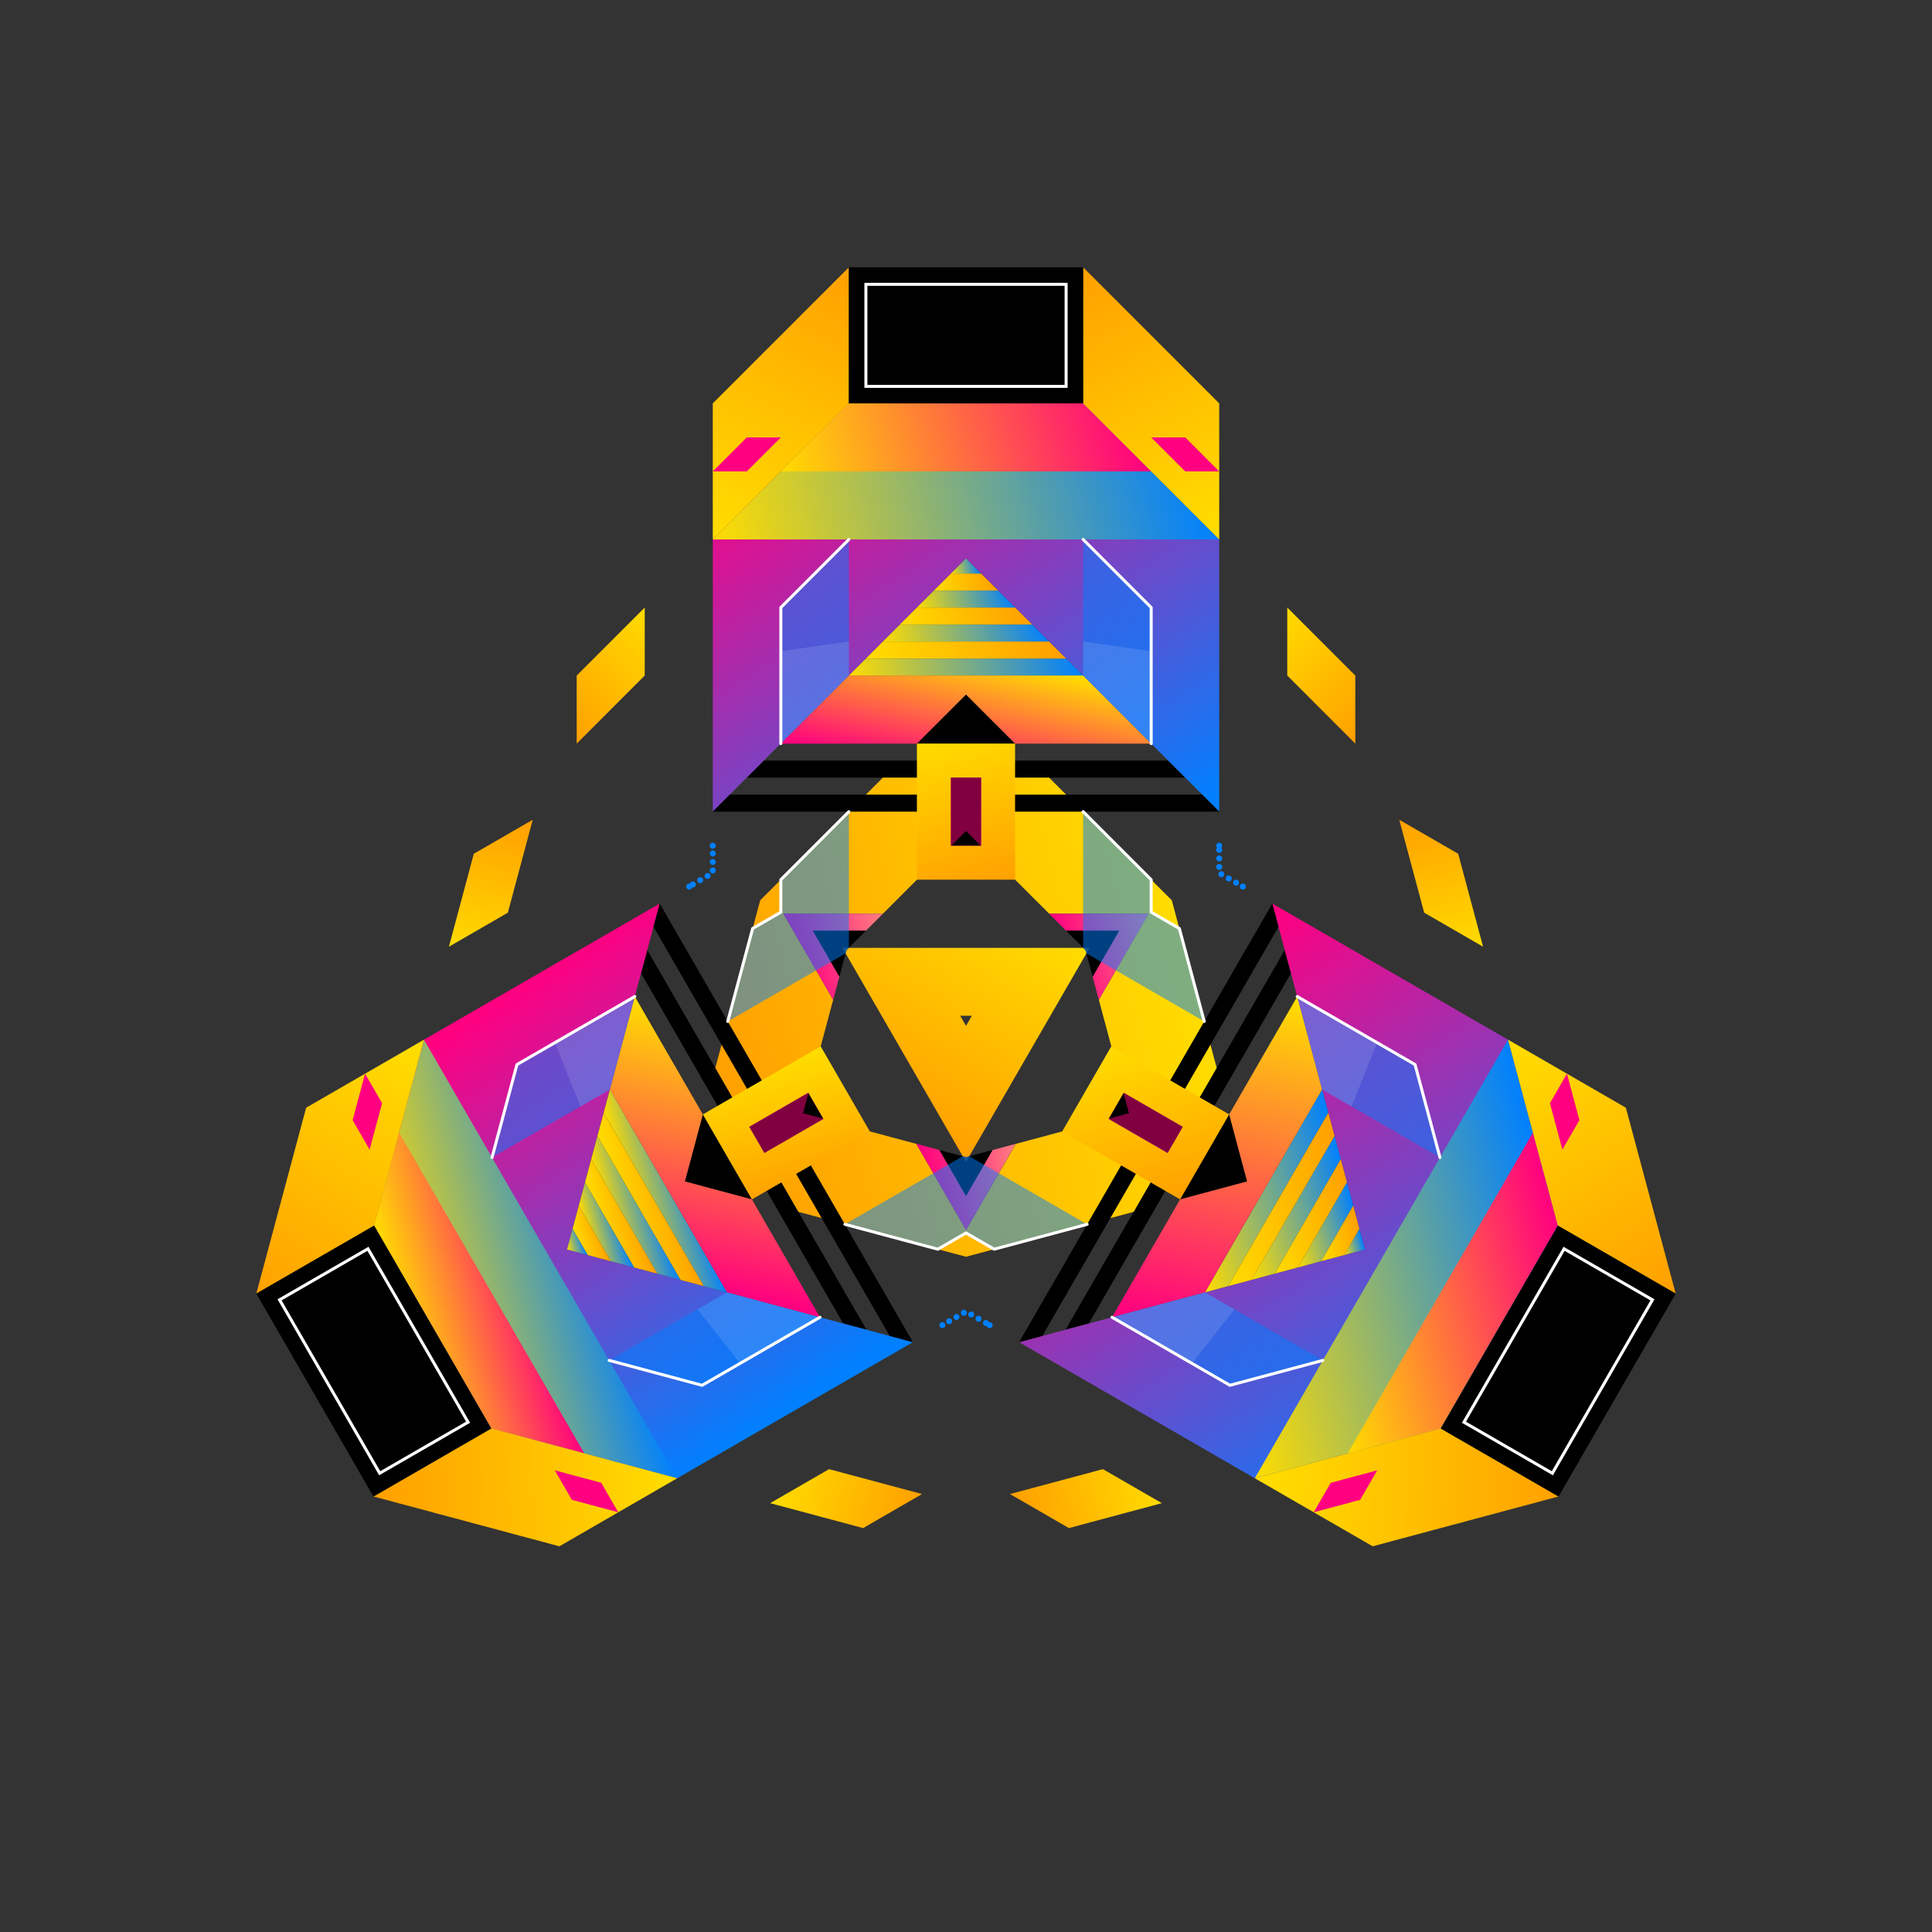 <svg id="Layer_1" data-name="Layer 1" xmlns="http://www.w3.org/2000/svg" xmlns:xlink="http://www.w3.org/1999/xlink" viewBox="0 0 850.39 850.39"><rect x="0" y="0" width="850.39" height="850.39" fill="#333333" stroke="none"/><defs><style>.cls-1{fill:url(#linear-gradient);}.cls-2{fill:url(#linear-gradient-2);}.cls-3{fill:url(#linear-gradient-3);}.cls-4{fill:url(#linear-gradient-4);}.cls-5{fill:url(#linear-gradient-5);}.cls-6{fill:url(#linear-gradient-6);}.cls-7{fill:url(#New_Gradient_Swatch_copy_12);}.cls-8{fill:url(#New_Gradient_Swatch_copy_12-2);}.cls-9{fill:url(#New_Gradient_Swatch_copy_12-3);}.cls-10{fill:url(#New_Gradient_Swatch_copy_11);}.cls-11{fill:url(#New_Gradient_Swatch_copy_11-2);}.cls-12{fill:url(#New_Gradient_Swatch_copy_11-3);}.cls-13{fill:url(#linear-gradient-7);}.cls-14{fill:url(#linear-gradient-8);}.cls-15{fill:url(#linear-gradient-9);}.cls-16{fill:url(#New_Gradient_Swatch_copy_11-4);}.cls-17{fill:url(#New_Gradient_Swatch_copy_11-5);}.cls-18{fill:url(#New_Gradient_Swatch_copy_11-6);}.cls-19{fill:url(#linear-gradient-10);}.cls-20{fill:url(#linear-gradient-11);}.cls-21{fill:url(#linear-gradient-12);}.cls-22{fill:url(#New_Gradient_Swatch_copy_11-7);}.cls-23{fill:url(#New_Gradient_Swatch_copy_11-8);}.cls-24{fill:url(#New_Gradient_Swatch_copy_11-9);}.cls-25{fill:url(#linear-gradient-13);}.cls-26{fill:url(#linear-gradient-14);}.cls-27{fill:url(#linear-gradient-15);}.cls-28{fill:url(#New_Gradient_Swatch_copy_11-10);}.cls-29{fill:url(#New_Gradient_Swatch_copy_11-11);}.cls-30{fill:url(#New_Gradient_Swatch_copy_11-12);}.cls-31{fill:url(#linear-gradient-16);}.cls-32{fill:url(#linear-gradient-17);}.cls-33{fill:url(#linear-gradient-18);}.cls-34{fill:url(#New_Gradient_Swatch_copy_13);}.cls-35{fill:url(#linear-gradient-19);}.cls-36{fill:url(#linear-gradient-20);}.cls-37{fill:url(#linear-gradient-21);}.cls-38{fill:url(#New_Gradient_Swatch_copy_11-13);}.cls-39{fill:url(#New_Gradient_Swatch_copy_11-14);}.cls-40{fill:url(#New_Gradient_Swatch_copy_11-15);}.cls-41{fill:url(#linear-gradient-22);}.cls-42{fill:url(#linear-gradient-23);}.cls-43{fill:url(#linear-gradient-24);}.cls-44{fill:url(#New_Gradient_Swatch_copy_13-2);}.cls-45{fill:url(#New_Gradient_Swatch_copy_13-3);}.cls-46{fill:url(#New_Gradient_Swatch_copy_13-4);}.cls-47{fill:url(#New_Gradient_Swatch_copy_13-5);}.cls-48{fill:url(#New_Gradient_Swatch_copy_13-6);}.cls-49{fill:url(#New_Gradient_Swatch_copy_13-7);}.cls-50{fill:url(#New_Gradient_Swatch_copy_13-8);}.cls-51{fill:url(#New_Gradient_Swatch_copy_13-9);}.cls-52{fill:url(#New_Gradient_Swatch_copy_13-10);}.cls-53{fill:url(#New_Gradient_Swatch_copy_13-11);}.cls-54{fill:#ff0080;}.cls-55{fill:#800040;}.cls-56{fill:#0080ff;opacity:0.5;}.cls-57{fill:#fff;opacity:0.12;}.cls-58,.cls-59,.cls-60,.cls-61{fill:none;}.cls-58,.cls-61{stroke:#fff;stroke-width:1.32px;}.cls-58,.cls-59,.cls-60{stroke-linecap:round;}.cls-58{stroke-linejoin:round;}.cls-59,.cls-60{stroke:#0080ff;stroke-width:2.65px;}.cls-59,.cls-60,.cls-61{stroke-miterlimit:10;}.cls-59{stroke-dasharray:0 3.74;}</style><linearGradient id="linear-gradient" x1="598.81" y1="497.91" x2="598.81" y2="434.38" gradientTransform="translate(-64.68 93.48) rotate(-15)" gradientUnits="userSpaceOnUse"><stop offset="0" stop-color="#ffdc00"/><stop offset="1" stop-color="#ffa000"/></linearGradient><linearGradient id="linear-gradient-2" x1="446.81" y1="304.16" x2="446.81" y2="240.62" gradientTransform="translate(392.15 805.9) rotate(-135)" xlink:href="#linear-gradient"/><linearGradient id="linear-gradient-3" x1="690.5" y1="269.86" x2="690.5" y2="206.33" gradientTransform="translate(781.1 54.29) rotate(105)" xlink:href="#linear-gradient"/><linearGradient id="linear-gradient-4" x1="719.32" y1="377.41" x2="719.32" y2="313.88" gradientTransform="matrix(0.26, 0.97, 0.97, -0.26, -42.05, 54.29)" xlink:href="#linear-gradient"/><linearGradient id="linear-gradient-5" x1="525.55" y1="225.42" x2="525.55" y2="161.88" gradientTransform="matrix(0.71, -0.71, -0.71, -0.71, 346.89, 805.9)" xlink:href="#linear-gradient"/><linearGradient id="linear-gradient-6" x1="491.26" y1="469.09" x2="491.26" y2="405.56" gradientTransform="matrix(-0.97, -0.26, -0.26, 0.97, 803.73, 93.49)" xlink:href="#linear-gradient"/><linearGradient id="New_Gradient_Swatch_copy_12" x1="534.48" y1="716.5" x2="456.69" y2="481.44" gradientTransform="translate(-64.68 93.48) rotate(-15)" gradientUnits="userSpaceOnUse"><stop offset="0" stop-color="#0080ff"/><stop offset="1" stop-color="#ff0080"/></linearGradient><linearGradient id="New_Gradient_Swatch_copy_12-2" x1="219.84" y1="629.34" x2="150.3" y2="419.21" xlink:href="#New_Gradient_Swatch_copy_12"/><linearGradient id="New_Gradient_Swatch_copy_12-3" x1="453.56" y1="423.82" x2="376.44" y2="190.78" xlink:href="#New_Gradient_Swatch_copy_12"/><linearGradient id="New_Gradient_Swatch_copy_11" x1="472.95" y1="587.32" x2="524.68" y2="587.32" gradientTransform="translate(-64.68 93.48) rotate(-15)" gradientUnits="userSpaceOnUse"><stop offset="0" stop-color="#ffdc00"/><stop offset="1" stop-color="#0080ff"/></linearGradient><linearGradient id="New_Gradient_Swatch_copy_11-2" x1="205.98" y1="512.81" x2="230.22" y2="512.81" xlink:href="#New_Gradient_Swatch_copy_11"/><linearGradient id="New_Gradient_Swatch_copy_11-3" x1="388.97" y1="306.6" x2="459.64" y2="306.6" xlink:href="#New_Gradient_Swatch_copy_11"/><linearGradient id="linear-gradient-7" x1="483.54" y1="592.61" x2="524.68" y2="592.61" xlink:href="#linear-gradient"/><linearGradient id="linear-gradient-8" x1="200.69" y1="514.75" x2="221.04" y2="514.75" xlink:href="#linear-gradient"/><linearGradient id="linear-gradient-9" x1="398.14" y1="299.37" x2="454.35" y2="299.37" xlink:href="#linear-gradient"/><linearGradient id="New_Gradient_Swatch_copy_11-4" x1="451.77" y1="576.73" x2="524.69" y2="576.73" xlink:href="#New_Gradient_Swatch_copy_11"/><linearGradient id="New_Gradient_Swatch_copy_11-5" x1="216.57" y1="508.94" x2="248.56" y2="508.94" xlink:href="#New_Gradient_Swatch_copy_11"/><linearGradient id="New_Gradient_Swatch_copy_11-6" x1="370.63" y1="321.07" x2="470.23" y2="321.07" xlink:href="#New_Gradient_Swatch_copy_11"/><linearGradient id="linear-gradient-10" x1="462.36" y1="582.03" x2="524.69" y2="582.03" xlink:href="#linear-gradient"/><linearGradient id="linear-gradient-11" x1="211.28" y1="510.88" x2="239.39" y2="510.88" xlink:href="#linear-gradient"/><linearGradient id="linear-gradient-12" x1="379.8" y1="313.84" x2="464.94" y2="313.84" xlink:href="#linear-gradient"/><linearGradient id="New_Gradient_Swatch_copy_11-7" x1="494.13" y1="597.91" x2="524.69" y2="597.91" xlink:href="#New_Gradient_Swatch_copy_11"/><linearGradient id="New_Gradient_Swatch_copy_11-8" x1="195.4" y1="516.69" x2="211.87" y2="516.69" xlink:href="#New_Gradient_Swatch_copy_11"/><linearGradient id="New_Gradient_Swatch_copy_11-9" x1="407.31" y1="292.14" x2="449.05" y2="292.14" xlink:href="#New_Gradient_Swatch_copy_11"/><linearGradient id="linear-gradient-13" x1="504.72" y1="603.2" x2="524.69" y2="603.2" xlink:href="#linear-gradient"/><linearGradient id="linear-gradient-14" x1="190.1" y1="518.63" x2="202.7" y2="518.63" xlink:href="#linear-gradient"/><linearGradient id="linear-gradient-15" x1="416.48" y1="284.9" x2="443.76" y2="284.9" xlink:href="#linear-gradient"/><linearGradient id="New_Gradient_Swatch_copy_11-10" x1="515.31" y1="608.5" x2="524.69" y2="608.5" xlink:href="#New_Gradient_Swatch_copy_11"/><linearGradient id="New_Gradient_Swatch_copy_11-11" x1="185.41" y1="520.57" x2="193.53" y2="520.57" xlink:href="#New_Gradient_Swatch_copy_11"/><linearGradient id="New_Gradient_Swatch_copy_11-12" x1="425.66" y1="277.97" x2="438.46" y2="277.97" xlink:href="#New_Gradient_Swatch_copy_11"/><linearGradient id="linear-gradient-16" x1="441.52" y1="627.25" x2="509.34" y2="493.05" gradientTransform="translate(-64.68 93.48) rotate(-15)" gradientUnits="userSpaceOnUse"><stop offset="0" stop-color="#ff0080"/><stop offset="1" stop-color="#ffdc00"/></linearGradient><linearGradient id="linear-gradient-17" x1="236.38" y1="553.52" x2="289.58" y2="448.24" xlink:href="#linear-gradient-16"/><linearGradient id="linear-gradient-18" x1="405.47" y1="366.91" x2="430.24" y2="317.9" xlink:href="#linear-gradient-16"/><linearGradient id="New_Gradient_Swatch_copy_13" x1="269.14" y1="464.24" x2="482.33" y2="464.24" gradientTransform="translate(-64.68 93.48) rotate(-15)" gradientUnits="userSpaceOnUse"><stop offset="0" stop-color="#ffa000"/><stop offset="1" stop-color="#ffdc00"/></linearGradient><linearGradient id="linear-gradient-19" x1="428.63" y1="455.59" x2="470.93" y2="455.59" gradientTransform="translate(-64.68 93.48) rotate(-15)" gradientUnits="userSpaceOnUse"><stop offset="0" stop-color="#ff0080"/><stop offset="1" stop-color="#ff8080"/></linearGradient><linearGradient id="linear-gradient-20" x1="345.94" y1="538.29" x2="388.24" y2="538.29" xlink:href="#linear-gradient-19"/><linearGradient id="linear-gradient-21" x1="315.67" y1="425.32" x2="357.97" y2="425.32" xlink:href="#linear-gradient-19"/><linearGradient id="New_Gradient_Swatch_copy_11-13" x1="451.77" y1="619.09" x2="609.4" y2="619.09" xlink:href="#New_Gradient_Swatch_copy_11"/><linearGradient id="New_Gradient_Swatch_copy_11-14" x1="106.14" y1="524.44" x2="206.2" y2="524.44" xlink:href="#New_Gradient_Swatch_copy_11"/><linearGradient id="New_Gradient_Swatch_copy_11-15" x1="328.27" y1="244.67" x2="543.6" y2="244.67" xlink:href="#New_Gradient_Swatch_copy_11"/><linearGradient id="linear-gradient-22" x1="494.13" y1="640.27" x2="609.4" y2="640.27" gradientTransform="translate(-64.68 93.48) rotate(-15)" gradientUnits="userSpaceOnUse"><stop offset="0" stop-color="#ffdc00"/><stop offset="1" stop-color="#ff0080"/></linearGradient><linearGradient id="linear-gradient-23" x1="106.14" y1="532.2" x2="169.52" y2="532.2" xlink:href="#linear-gradient-22"/><linearGradient id="linear-gradient-24" x1="364.95" y1="226.33" x2="522.42" y2="226.33" xlink:href="#linear-gradient-22"/><linearGradient id="New_Gradient_Swatch_copy_13-2" x1="333.45" y1="496.9" x2="408.4" y2="421.96" xlink:href="#New_Gradient_Swatch_copy_13"/><linearGradient id="New_Gradient_Swatch_copy_13-3" x1="650.46" y1="666.47" x2="611.41" y2="543.36" xlink:href="#New_Gradient_Swatch_copy_13"/><linearGradient id="New_Gradient_Swatch_copy_13-4" x1="498.46" y1="472.71" x2="459.41" y2="349.61" gradientTransform="translate(392.15 805.9) rotate(-135)" xlink:href="#New_Gradient_Swatch_copy_13"/><linearGradient id="New_Gradient_Swatch_copy_13-5" x1="742.14" y1="438.42" x2="703.09" y2="315.31" gradientTransform="translate(781.1 54.29) rotate(105)" xlink:href="#New_Gradient_Swatch_copy_13"/><linearGradient id="New_Gradient_Swatch_copy_13-6" x1="770.96" y1="545.97" x2="731.91" y2="422.86" gradientTransform="matrix(0.26, 0.97, 0.97, -0.26, -42.05, 54.29)" xlink:href="#New_Gradient_Swatch_copy_13"/><linearGradient id="New_Gradient_Swatch_copy_13-7" x1="577.19" y1="393.97" x2="538.14" y2="270.87" gradientTransform="matrix(0.71, -0.71, -0.71, -0.71, 346.89, 805.9)" xlink:href="#New_Gradient_Swatch_copy_13"/><linearGradient id="New_Gradient_Swatch_copy_13-8" x1="542.91" y1="637.65" x2="503.86" y2="514.54" gradientTransform="matrix(-0.97, -0.26, -0.26, 0.97, 803.73, 93.49)" xlink:href="#New_Gradient_Swatch_copy_13"/><linearGradient id="New_Gradient_Swatch_copy_13-9" x1="445.87" y1="570.83" x2="445.87" y2="497.92" gradientTransform="translate(566.87 -198.87) rotate(45)" xlink:href="#New_Gradient_Swatch_copy_13"/><linearGradient id="New_Gradient_Swatch_copy_13-10" x1="293.08" y1="522.05" x2="293.08" y2="464.81" gradientTransform="matrix(0.97, 0.26, -0.26, 0.97, 190.74, -58.22)" xlink:href="#New_Gradient_Swatch_copy_13"/><linearGradient id="New_Gradient_Swatch_copy_13-11" x1="404.93" y1="416.1" x2="404.93" y2="347.06" xlink:href="#New_Gradient_Swatch_copy_13"/></defs><title>Artboard 18</title><polygon class="cls-1" points="626.87 401.73 652.8 416.71 641.84 375.79 615.9 360.82 626.87 401.73"/><polygon class="cls-2" points="283.79 297.35 283.79 267.4 253.84 297.35 253.84 327.31 283.79 297.35"/><polygon class="cls-3" points="364.93 646.66 338.99 661.63 379.91 672.6 405.85 657.62 364.93 646.66"/><polygon class="cls-4" points="485.46 646.66 511.4 661.63 470.48 672.6 444.55 657.62 485.46 646.66"/><polygon class="cls-5" points="566.6 297.35 566.6 267.4 596.55 297.35 596.55 327.31 566.6 297.35"/><polygon class="cls-6" points="223.53 401.73 197.59 416.71 208.55 375.79 234.49 360.82 223.53 401.73"/><polygon points="565.5 418.18 568.24 428.4 479.24 582.55 469.01 585.29 565.5 418.18"/><polygon points="381.38 585.29 371.15 582.55 282.15 428.4 284.9 418.18 381.38 585.29"/><polygon points="328.71 342.28 336.2 334.79 514.19 334.79 521.68 342.28 328.71 342.28"/><polygon class="cls-7" points="704.56 609.87 663.77 457.62 560.01 397.72 600.81 549.97 448.56 590.77 552.31 650.67 704.56 609.87"/><polygon class="cls-8" points="145.83 609.87 298.08 650.67 401.83 590.77 249.58 549.97 290.38 397.72 186.62 457.62 145.83 609.87"/><polygon class="cls-9" points="425.19 126 313.74 237.45 313.74 357.25 425.2 245.8 536.65 357.25 536.65 237.45 425.19 126"/><polygon class="cls-10" points="590.16 510.23 587.42 500 550.84 563.36 561.07 560.62 590.16 510.23"/><polygon class="cls-11" points="289.32 560.62 299.55 563.36 262.97 500 260.23 510.23 289.32 560.62"/><polygon class="cls-12" points="396.1 274.89 388.62 282.38 461.77 282.38 454.29 274.89 396.1 274.89"/><polygon class="cls-13" points="592.9 520.46 590.16 510.23 561.07 560.62 571.3 557.88 592.9 520.46"/><polygon class="cls-14" points="279.09 557.88 289.32 560.62 260.23 510.23 257.49 520.46 279.09 557.88"/><polygon class="cls-15" points="403.59 267.4 396.1 274.89 454.29 274.89 446.8 267.4 403.59 267.4"/><polygon class="cls-16" points="584.68 489.77 581.94 479.55 530.38 568.84 540.61 566.1 584.68 489.77"/><polygon class="cls-17" points="309.78 566.1 320.01 568.84 268.45 479.55 265.71 489.77 309.78 566.1"/><polygon class="cls-18" points="381.13 289.87 373.64 297.35 476.75 297.35 469.26 289.87 381.13 289.87"/><polygon class="cls-19" points="587.42 500 584.68 489.77 540.61 566.1 550.84 563.36 587.42 500"/><polygon class="cls-20" points="299.55 563.36 309.78 566.1 265.71 489.77 262.97 500 299.55 563.36"/><polygon class="cls-21" points="388.62 282.38 381.13 289.87 469.26 289.87 461.77 282.38 388.62 282.38"/><polygon class="cls-22" points="595.64 530.69 592.9 520.46 571.3 557.88 581.53 555.14 595.64 530.69"/><polygon class="cls-23" points="268.87 555.14 279.09 557.88 257.49 520.46 254.75 530.69 268.87 555.14"/><polygon class="cls-24" points="411.08 259.92 403.59 267.4 446.8 267.4 439.31 259.92 411.08 259.92"/><polygon class="cls-25" points="598.38 540.92 595.64 530.69 581.53 555.14 591.75 552.4 598.38 540.92"/><polygon class="cls-26" points="258.64 552.4 268.87 555.14 254.75 530.69 252.01 540.92 258.64 552.4"/><polygon class="cls-27" points="418.57 252.43 411.08 259.92 439.31 259.92 431.82 252.43 418.57 252.43"/><polygon class="cls-28" points="600.81 549.97 598.38 540.92 591.75 552.4 600.81 549.97"/><polygon class="cls-29" points="249.58 549.97 258.64 552.4 252.01 540.92 249.58 549.97"/><polygon class="cls-30" points="425.2 245.8 418.57 252.43 431.82 252.43 425.2 245.8"/><polygon points="548.93 520.02 541.03 490.51 519.42 527.93 548.93 520.02"/><polygon points="301.46 520.02 330.97 527.93 309.37 490.51 301.46 520.02"/><polygon points="425.19 305.7 403.59 327.31 446.8 327.31 425.19 305.7"/><polygon class="cls-31" points="548.93 520.02 541.03 490.51 570.98 438.63 581.94 479.55 530.38 568.84 489.47 579.8 519.42 527.93 548.93 520.02"/><polygon class="cls-32" points="301.46 520.02 330.97 527.93 360.92 579.8 320.01 568.84 268.45 479.55 279.42 438.63 309.37 490.51 301.46 520.02"/><polygon class="cls-33" points="425.19 305.7 403.59 327.31 343.69 327.31 373.64 297.35 476.75 297.35 506.7 327.31 446.8 327.31 425.19 305.7"/><polygon points="477.8 418.21 478.19 419.64 476.75 418.81 476.75 417.16 477.8 418.21"/><polygon points="425.2 509.32 423.76 508.94 425.2 508.11 426.63 508.94 425.2 509.32"/><polygon points="372.59 418.21 373.64 417.16 373.64 418.81 372.2 419.64 372.59 418.21"/><path class="cls-34" d="M497.06,490.07l-13.39-50,21.89-37.92H461.77L425.2,365.6l-36.58,36.58H344.83l21.89,37.92-13.39,50,50,13.39,21.9,37.92,21.89-37.92Zm18.72-93.79,19.76,73.77L499,533.41,425.2,553.18l-73.77-19.77-36.58-63.36,19.76-73.77,54-54h73.16Z"/><polygon points="560.01 397.72 562.75 407.95 458.79 588.03 448.56 590.77 560.01 397.72"/><polygon points="401.83 590.77 391.61 588.03 287.64 407.95 290.38 397.72 401.83 590.77"/><polygon points="313.74 357.25 321.23 349.77 529.16 349.77 536.65 357.25 313.74 357.25"/><polygon class="cls-35" points="505.56 402.18 483.67 440.1 480.93 429.87 492.59 409.67 469.26 409.67 461.77 402.18 505.56 402.18"/><polygon class="cls-36" points="425.2 541.38 403.3 503.46 413.53 506.2 425.2 526.4 436.86 506.2 447.09 503.46 425.2 541.38"/><polygon class="cls-37" points="344.83 402.18 388.62 402.18 381.13 409.67 357.8 409.67 369.46 429.87 366.72 440.1 344.83 402.18"/><polygon points="479.62 417.16 478.19 419.64 480.93 429.87 492.59 409.67 469.26 409.67 476.75 417.16 479.62 417.16"/><polygon points="425.19 511.43 423.76 508.94 413.53 506.2 425.2 526.4 436.86 506.2 426.63 508.94 425.19 511.43"/><polygon points="370.77 417.16 373.64 417.16 381.13 409.67 357.8 409.67 369.46 429.87 372.2 419.64 370.77 417.16"/><polygon class="cls-38" points="685.69 539.45 663.77 457.62 552.31 650.67 634.14 628.74 685.69 539.45"/><polygon class="cls-39" points="216.25 628.74 298.08 650.67 186.62 457.62 164.7 539.45 216.25 628.74"/><polygon class="cls-40" points="373.64 177.55 313.74 237.45 536.65 237.45 476.75 177.55 373.64 177.55"/><polygon class="cls-41" points="674.73 498.53 685.69 539.45 634.14 628.74 593.22 639.71 674.73 498.53"/><polygon class="cls-42" points="257.17 639.71 216.25 628.74 164.7 539.45 175.66 498.53 257.17 639.71"/><polygon class="cls-43" points="343.69 207.5 373.64 177.55 476.75 177.55 506.7 207.5 343.69 207.5"/><path class="cls-44" d="M427.75,447.11l-2.55,4.42-2.56-4.42Zm50.44-27.46-.39-1.44-1.05-1H373.64l-1.05,1-.39,1.43,51.56,89.3,1.44.39,1.43-.39Z"/><polygon class="cls-45" points="685.69 539.45 737.57 569.4 715.64 487.57 663.77 457.62 685.69 539.45"/><polygon class="cls-46" points="373.64 177.55 373.64 117.65 313.74 177.55 313.74 237.45 373.64 177.55"/><polygon class="cls-47" points="216.25 628.74 164.38 658.69 246.21 680.62 298.08 650.67 216.25 628.74"/><polygon class="cls-48" points="634.14 628.74 686.01 658.69 604.19 680.62 552.31 650.67 634.14 628.74"/><polygon class="cls-49" points="476.75 177.55 476.75 117.65 536.65 177.55 536.65 237.45 476.75 177.55"/><polygon class="cls-50" points="164.7 539.45 112.82 569.4 134.75 487.57 186.62 457.62 164.7 539.45"/><rect class="cls-51" x="482.68" y="464.29" width="43.21" height="59.9" transform="translate(-175.88 683.85) rotate(-60)"/><rect class="cls-52" x="316.15" y="472.64" width="59.9" height="43.21" transform="translate(-200.75 239.27) rotate(-30)"/><rect class="cls-53" x="403.59" y="327.3" width="43.21" height="59.9"/><rect class="cls-54" x="497.66" y="479.27" width="13.26" height="29.95" transform="translate(-175.88 683.86) rotate(-60)"/><rect class="cls-54" x="331.13" y="487.62" width="29.95" height="13.26" transform="translate(-200.75 239.25) rotate(-30)"/><rect class="cls-54" x="418.57" y="342.28" width="13.26" height="29.95"/><polygon points="497.06 490.07 494.63 481.02 488 492.5 497.06 490.07"/><polygon points="353.33 490.07 362.39 492.5 355.76 481.02 353.33 490.07"/><polygon points="425.19 365.6 418.57 372.23 431.82 372.23 425.19 365.6"/><polygon class="cls-55" points="497.06 490.07 494.63 481.02 520.57 495.99 513.94 507.47 488 492.5 497.06 490.07"/><polygon class="cls-55" points="353.33 490.07 362.39 492.5 336.45 507.47 329.82 495.99 355.76 481.02 353.33 490.07"/><polygon class="cls-55" points="425.19 365.6 418.57 372.23 418.57 342.28 431.82 342.28 431.82 372.23 425.19 365.6"/><polygon class="cls-54" points="695.19 493.05 687.7 506.02 682.22 485.56 689.71 472.6 695.19 493.05"/><polygon class="cls-54" points="328.71 192.53 343.69 192.53 328.71 207.5 313.74 207.5 328.71 192.53"/><polygon class="cls-54" points="251.69 660.16 244.2 647.19 264.65 652.67 272.14 665.64 251.69 660.16"/><polygon class="cls-54" points="598.71 660.16 606.19 647.19 585.74 652.68 578.25 665.64 598.71 660.16"/><polygon class="cls-54" points="521.68 192.53 506.7 192.53 521.68 207.5 536.65 207.5 521.68 192.53"/><polygon class="cls-54" points="155.21 493.05 162.69 506.02 168.17 485.56 160.69 472.6 155.21 493.05"/><polygon class="cls-56" points="506.7 401.52 519.1 408.68 530.06 449.6 478.19 419.64 477.8 418.21 476.75 417.16 476.75 357.25 506.7 387.21 506.7 401.52"/><polygon class="cls-56" points="425.19 542.69 412.8 549.85 371.88 538.89 423.76 508.94 425.2 509.32 426.63 508.94 478.51 538.89 437.6 549.85 425.19 542.69"/><polygon class="cls-56" points="343.69 401.52 343.69 387.21 373.64 357.25 373.64 417.16 372.59 418.21 372.2 419.64 320.33 449.6 331.29 408.68 343.69 401.52"/><polygon class="cls-56" points="581.94 479.55 633.82 509.5 622.85 468.58 570.98 438.63 581.94 479.55"/><polygon class="cls-56" points="373.64 297.35 373.64 237.45 343.69 267.4 343.69 327.31 373.64 297.35"/><polygon class="cls-56" points="320.01 568.84 268.13 598.79 309.04 609.76 360.92 579.8 320.01 568.84"/><polygon class="cls-56" points="530.38 568.84 582.26 598.79 541.35 609.75 489.47 579.8 530.38 568.84"/><polygon class="cls-56" points="476.75 297.35 476.75 237.45 506.7 267.4 506.7 327.31 476.75 297.35"/><polygon class="cls-56" points="268.45 479.55 216.57 509.5 227.54 468.58 279.42 438.63 268.45 479.55"/><polygon class="cls-57" points="570.98 438.63 581.94 479.55 594.91 487.03 606.18 458.96 570.98 438.63"/><polygon class="cls-57" points="343.69 327.31 373.64 297.35 373.64 282.38 343.69 286.65 343.69 327.31"/><polygon class="cls-57" points="360.92 579.8 320.01 568.84 307.04 576.33 325.72 600.13 360.92 579.8"/><polygon class="cls-57" points="489.47 579.8 530.38 568.84 543.35 576.33 524.67 600.13 489.47 579.8"/><polygon class="cls-57" points="506.7 327.31 476.75 297.35 476.75 282.38 506.7 286.65 506.7 327.31"/><polygon class="cls-57" points="279.42 438.63 268.45 479.55 255.48 487.03 244.21 458.96 279.42 438.63"/><polyline class="cls-58" points="570.98 438.63 622.85 468.58 633.82 509.5"/><polyline class="cls-58" points="343.69 327.31 343.69 267.4 373.64 237.45"/><polyline class="cls-58" points="360.92 579.8 309.04 609.76 268.13 598.79"/><polyline class="cls-58" points="489.47 579.8 541.35 609.75 582.26 598.79"/><polyline class="cls-58" points="506.7 327.31 506.7 267.4 476.75 237.45"/><polyline class="cls-58" points="279.42 438.63 227.54 468.58 216.57 509.5"/><polyline class="cls-58" points="476.75 357.25 506.7 387.21 506.7 401.52 519.1 408.68 530.06 449.6"/><polyline class="cls-58" points="478.51 538.89 437.6 549.85 425.19 542.7 412.8 549.85 371.88 538.89"/><polyline class="cls-58" points="320.33 449.6 331.29 408.68 343.69 401.52 343.69 387.21 373.64 357.25"/><polyline class="cls-59" points="536.65 374.1 536.65 384.23 545.42 389.3"/><polyline class="cls-59" points="433.97 582.34 425.19 577.28 416.42 582.34"/><polyline class="cls-59" points="304.97 389.3 313.74 384.23 313.74 374.1"/><line class="cls-60" x1="547.04" y1="390.23" x2="547.04" y2="390.23"/><line class="cls-60" x1="313.74" y1="372.23" x2="313.74" y2="372.23"/><line class="cls-60" x1="414.8" y1="583.28" x2="414.8" y2="583.28"/><line class="cls-60" x1="435.59" y1="583.28" x2="435.59" y2="583.28"/><line class="cls-60" x1="536.65" y1="372.23" x2="536.65" y2="372.23"/><line class="cls-60" x1="303.35" y1="390.23" x2="303.35" y2="390.23"/><rect x="634.3" y="569.12" width="103.11" height="59.9" transform="translate(-175.88 893.52) rotate(-60)"/><rect x="134.59" y="547.52" width="59.9" height="103.11" transform="translate(-277.5 162.54) rotate(-30)"/><rect x="373.64" y="117.65" width="103.11" height="59.9"/><rect class="cls-61" x="641.79" y="576.61" width="88.14" height="44.93" transform="translate(-175.88 893.51) rotate(-60)"/><rect class="cls-61" x="142.08" y="555" width="44.93" height="88.14" transform="translate(-277.49 162.53) rotate(-30)"/><rect class="cls-61" x="381.13" y="125.14" width="88.13" height="44.93"/></svg>